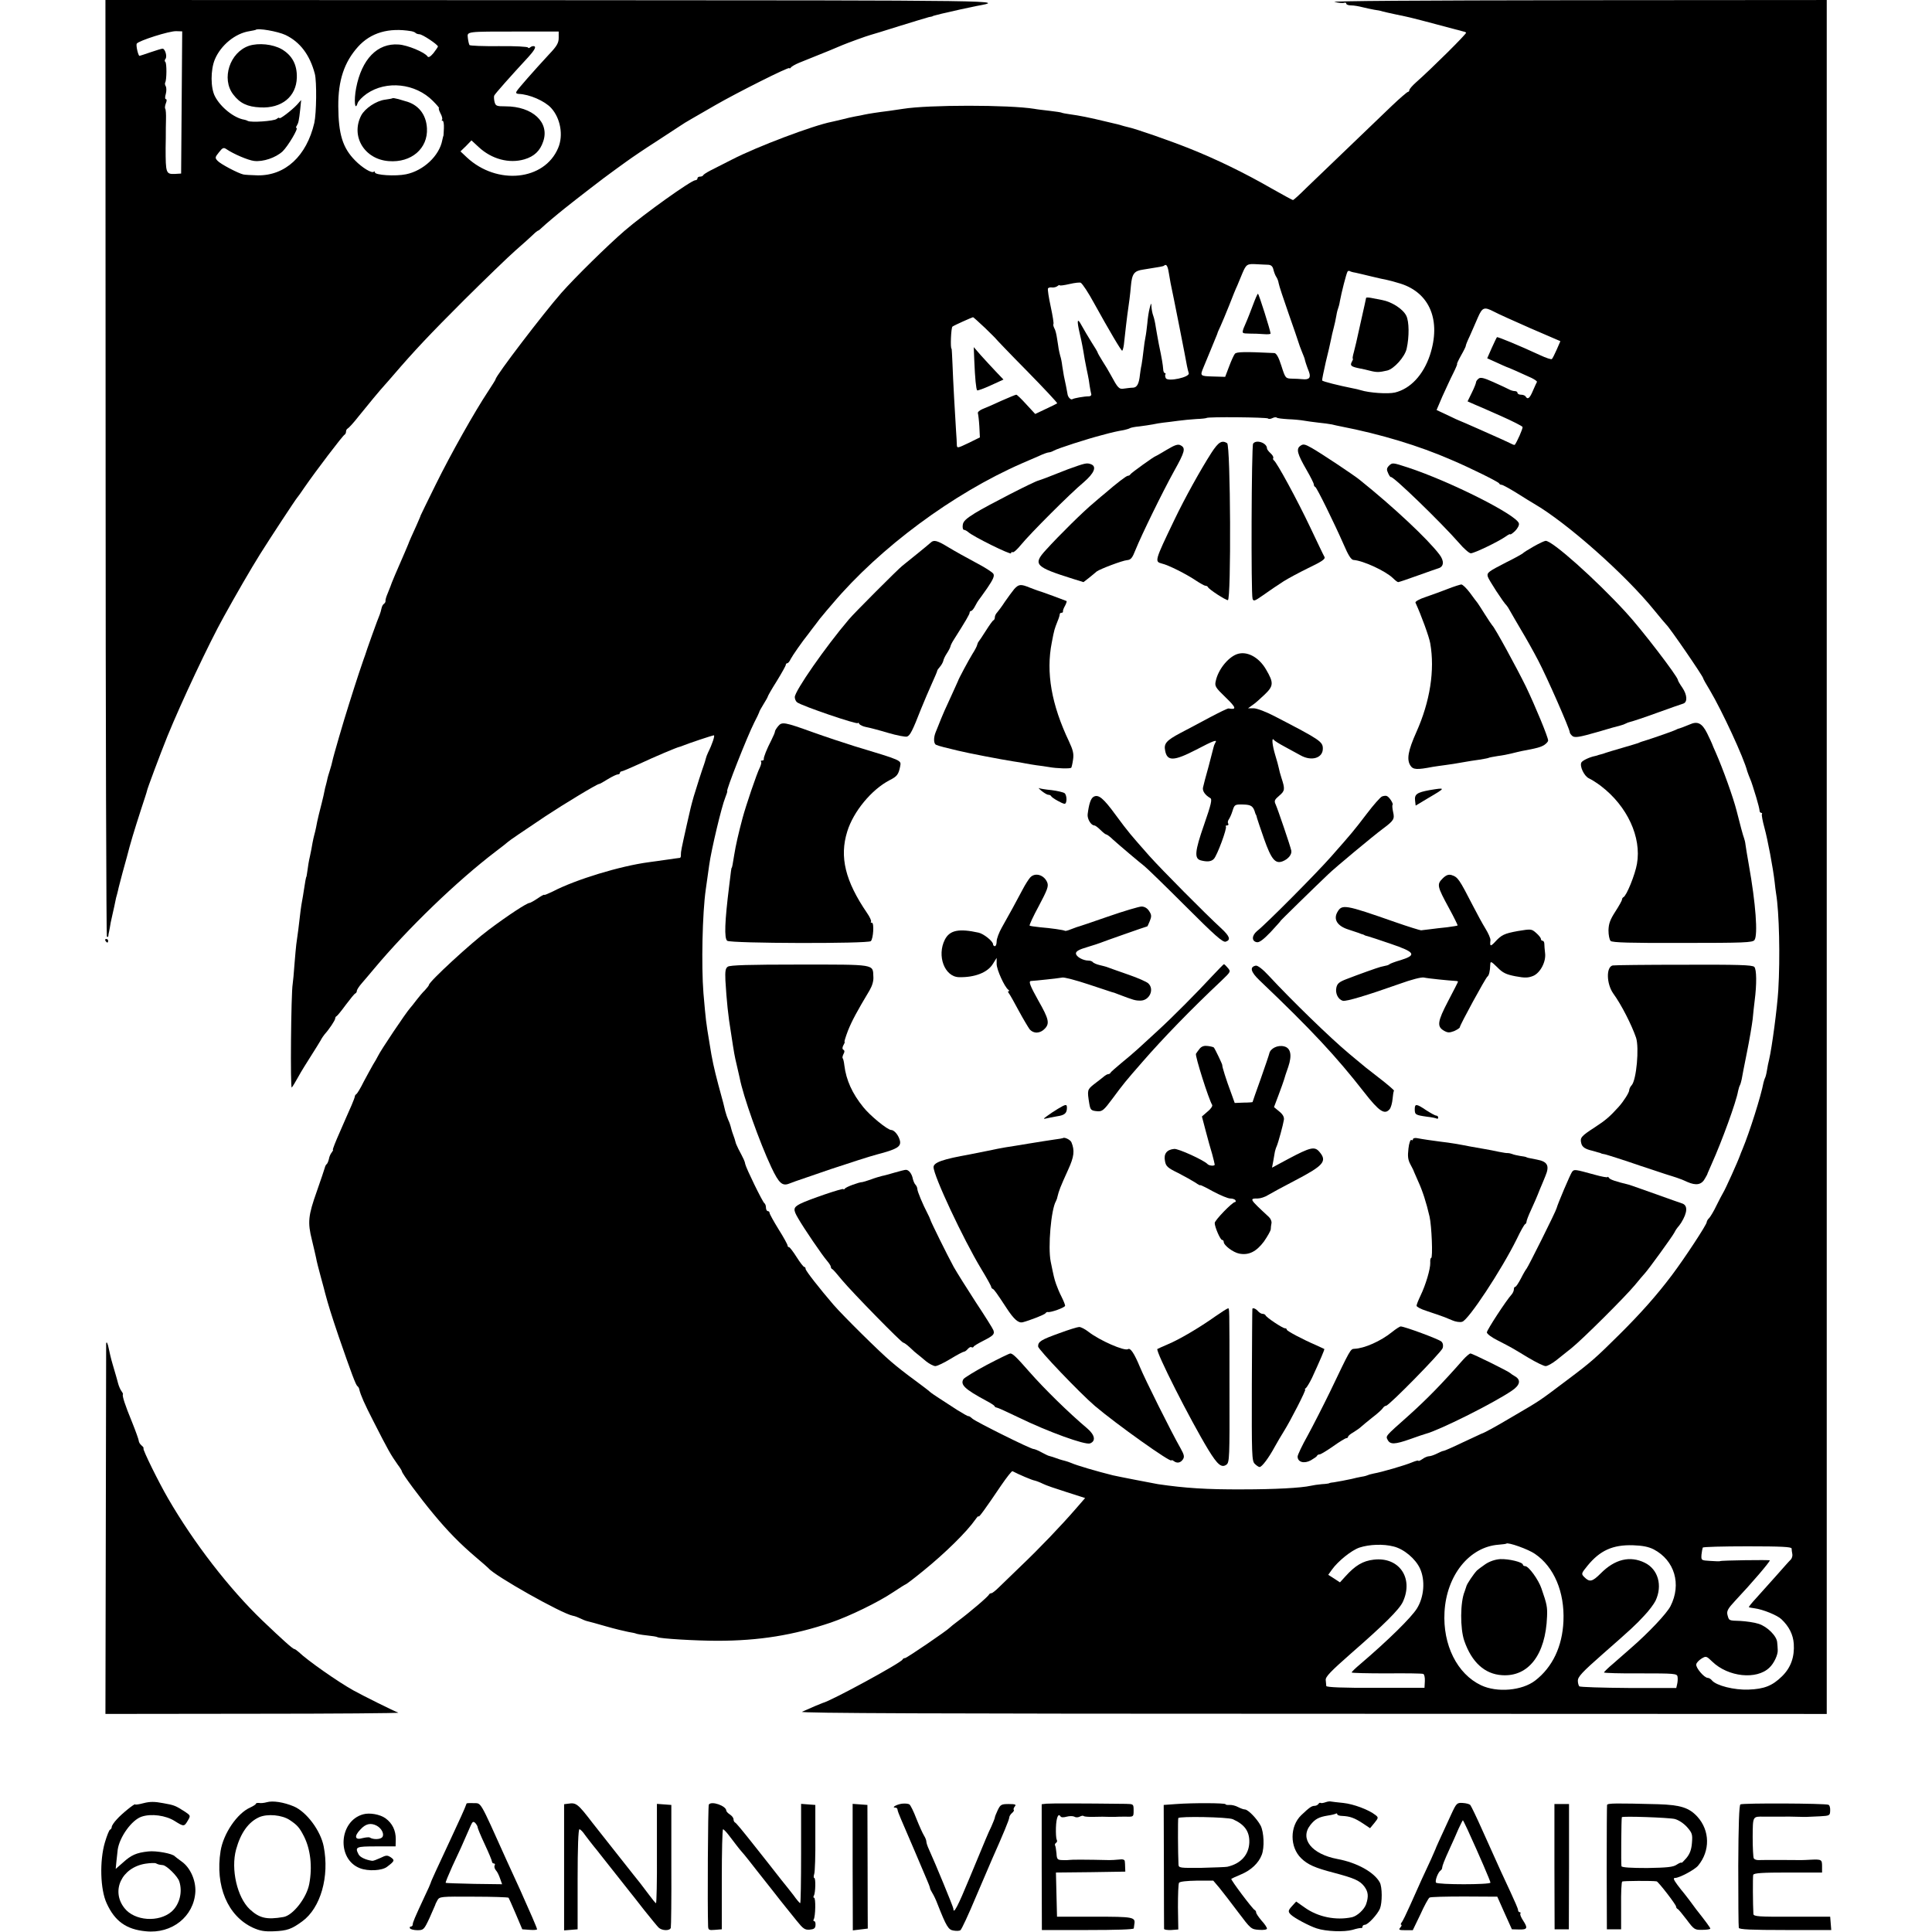 <?xml version="1.0" standalone="no"?>
<!DOCTYPE svg PUBLIC "-//W3C//DTD SVG 20010904//EN"
 "http://www.w3.org/TR/2001/REC-SVG-20010904/DTD/svg10.dtd">
<svg version="1.0" xmlns="http://www.w3.org/2000/svg"
 width="1072pt" height="1072pt" viewBox="0 0 1072 1072"
 preserveAspectRatio="xMidYMid meet">
<g transform="translate(0,1072) scale(0.1,-0.1)"
fill="#000000" stroke="none">
<path d="M586 8125 c0 -1427 4 -2598 7 -2602 4 -3 7 -2 8 3 0 5 2 16 4 24 2 8
6 31 9 50 4 19 9 42 11 50 2 8 6 26 9 40 3 14 7 35 10 48 4 12 8 31 11 42 2
12 14 55 25 98 12 42 23 82 24 87 19 75 39 141 79 265 17 52 32 97 32 100 1
11 73 203 114 305 78 191 231 516 311 660 66 120 154 272 203 350 55 88 199
307 207 315 3 3 21 28 39 55 62 90 214 290 223 293 4 2 8 10 8 17 0 7 4 15 9
17 5 2 33 32 61 68 48 60 121 148 145 174 6 6 27 31 49 56 116 135 201 225
391 415 116 115 244 239 285 275 41 36 85 75 98 88 12 12 25 22 27 22 3 0 13
8 23 18 20 19 83 72 127 107 61 49 232 181 256 197 13 10 51 37 84 61 33 24
107 74 165 111 58 38 116 76 130 85 14 10 45 29 70 43 25 14 83 48 130 75 118
68 410 215 410 205 0 -4 4 -2 8 3 4 6 25 18 47 27 140 56 223 90 240 98 26 11
135 51 155 56 8 2 80 24 159 49 80 25 154 47 165 50 12 2 21 4 21 5 0 1 7 3
15 5 8 2 24 6 35 9 50 12 163 37 190 42 172 32 205 32 -2340 33 l-2490 1 1
-2595z m998 2401 c81 -39 135 -110 163 -216 11 -44 9 -218 -3 -272 -43 -184
-161 -293 -314 -291 -36 1 -72 3 -80 5 -30 7 -127 58 -143 76 -15 16 -14 20 8
47 20 26 26 28 42 17 38 -26 119 -61 153 -65 50 -6 120 18 158 53 30 29 90
130 77 130 -4 0 -3 6 2 13 9 15 12 27 19 92 l5 50 -23 -26 c-29 -31 -98 -84
-98 -74 0 4 -7 2 -15 -5 -15 -12 -142 -21 -160 -11 -5 3 -14 6 -20 7 -56 9
-131 69 -162 129 -25 47 -25 147 -1 205 33 79 113 145 192 157 17 3 32 6 34 7
11 12 123 -8 166 -28z m698 21 c10 -2 21 -6 24 -10 4 -4 14 -7 21 -7 17 0 103
-58 103 -68 -1 -4 -12 -20 -25 -37 -17 -20 -28 -26 -33 -18 -15 23 -111 63
-160 66 -118 9 -205 -81 -236 -242 -13 -68 -7 -131 8 -84 4 13 27 36 51 53
109 75 270 58 367 -40 22 -22 37 -40 34 -40 -4 0 0 -13 8 -29 9 -16 12 -31 9
-35 -4 -3 -2 -6 3 -6 5 0 8 -19 7 -42 -1 -24 -2 -43 -3 -43 -1 0 -3 -10 -6
-23 -16 -86 -104 -169 -201 -189 -58 -12 -173 -5 -173 11 0 5 -3 7 -6 3 -11
-10 -64 22 -104 63 -69 70 -92 146 -93 300 -1 144 33 245 109 330 71 79 171
108 296 87z m-1274 -396 l-3 -394 -33 -2 c-51 -2 -53 2 -53 145 1 36 1 73 1
83 0 9 0 42 1 72 1 31 -1 58 -4 61 -3 4 -2 17 3 30 6 14 6 24 0 24 -5 0 -5 12
0 29 4 15 4 34 0 42 -5 7 -6 17 -3 22 8 14 9 108 0 114 -4 2 -4 10 1 16 11 13
-2 57 -16 57 -5 0 -35 -9 -67 -20 -32 -11 -59 -20 -61 -20 -7 0 -21 59 -15 68
10 16 182 71 219 69 l33 -1 -3 -395z m2092 359 c0 -28 -10 -46 -53 -91 -87
-94 -172 -191 -180 -205 -6 -10 -2 -14 10 -15 61 -2 145 -39 181 -78 52 -57
69 -152 39 -222 -76 -182 -340 -208 -507 -52 l-35 33 31 30 30 31 40 -37 c72
-67 169 -93 254 -68 54 16 87 47 104 99 37 106 -59 195 -209 195 -50 0 -55 2
-61 25 -3 13 -4 28 -2 34 3 9 91 108 190 215 30 33 42 53 35 58 -6 4 -17 2
-24 -4 -7 -6 -13 -6 -13 -2 0 5 -72 9 -160 8 -88 -1 -162 2 -165 6 -3 5 -7 22
-9 39 -4 37 -14 36 281 36 l223 0 0 -35z"/>
<path d="M1382 10466 c-107 -36 -155 -183 -88 -270 37 -49 79 -69 151 -72 118
-6 199 60 202 165 2 72 -26 124 -84 158 -49 28 -128 36 -181 19z"/>
<path d="M2178 10175 c-2 -2 -20 -5 -41 -8 -49 -6 -112 -48 -133 -88 -59 -115
18 -243 153 -253 125 -10 218 70 212 182 -4 78 -49 133 -121 151 -4 1 -21 6
-37 11 -16 4 -31 7 -33 5z"/>
<path d="M7405 10709 c21 -5 45 -7 52 -5 7 3 13 1 13 -4 0 -6 12 -10 28 -10
15 0 43 -5 62 -10 20 -5 49 -11 65 -14 17 -2 37 -6 45 -9 8 -2 40 -10 70 -16
86 -18 87 -18 230 -56 74 -20 140 -37 147 -39 7 -1 15 -4 18 -7 5 -5 -195
-203 -278 -276 -20 -18 -37 -37 -37 -43 0 -5 -4 -10 -8 -10 -4 0 -45 -35 -89
-77 -214 -205 -411 -394 -474 -455 -38 -38 -71 -68 -75 -68 -3 0 -56 29 -118
64 -149 86 -306 162 -451 220 -112 45 -307 113 -348 121 -10 2 -27 7 -37 10
-10 3 -28 8 -39 10 -12 3 -29 7 -38 9 -99 24 -155 35 -207 42 -22 3 -43 7 -46
9 -3 2 -33 6 -65 10 -33 4 -71 8 -85 11 -141 23 -589 23 -730 0 -14 -2 -47 -7
-75 -11 -72 -9 -115 -16 -139 -21 -11 -3 -34 -7 -51 -10 -16 -3 -48 -10 -70
-16 -22 -5 -49 -12 -60 -14 -103 -20 -416 -138 -555 -210 -47 -24 -101 -51
-120 -61 -19 -10 -36 -21 -38 -25 -2 -5 -10 -8 -18 -8 -8 0 -14 -4 -14 -10 0
-5 -5 -10 -12 -10 -22 0 -283 -186 -392 -280 -94 -81 -275 -259 -351 -345
-101 -115 -365 -461 -365 -479 0 -3 -19 -33 -42 -68 -73 -110 -207 -347 -291
-518 -45 -91 -82 -167 -83 -170 0 -3 -11 -27 -23 -55 -23 -50 -43 -95 -46
-105 -1 -3 -10 -23 -19 -45 -38 -86 -78 -180 -80 -190 -2 -5 -9 -23 -16 -40
-7 -16 -12 -34 -11 -39 1 -5 -3 -12 -8 -16 -6 -3 -12 -15 -14 -25 -2 -11 -7
-27 -10 -35 -9 -19 -78 -212 -81 -225 -2 -5 -6 -17 -9 -25 -6 -16 -38 -111
-80 -245 -31 -97 -88 -293 -93 -319 -2 -10 -8 -33 -14 -51 -6 -18 -13 -42 -15
-54 -3 -11 -7 -31 -11 -43 -3 -13 -7 -32 -9 -43 -6 -25 -11 -47 -26 -105 -6
-25 -13 -56 -15 -70 -3 -14 -7 -33 -10 -42 -3 -10 -7 -30 -10 -45 -2 -16 -9
-48 -14 -73 -6 -25 -12 -61 -14 -80 -3 -19 -5 -35 -6 -35 -2 0 -8 -34 -14 -75
-3 -19 -7 -46 -10 -60 -5 -26 -10 -63 -21 -160 -4 -30 -9 -66 -11 -80 -2 -14
-6 -63 -10 -110 -3 -47 -8 -96 -10 -110 -9 -48 -14 -584 -5 -574 5 5 21 32 36
59 15 28 47 79 70 115 23 36 47 75 54 87 6 12 17 28 23 35 23 25 58 77 58 87
0 5 3 11 8 13 4 2 27 30 51 63 25 33 48 62 53 63 4 2 8 8 8 14 0 6 12 25 28
43 15 17 45 53 67 79 189 226 460 487 675 651 36 27 67 52 70 55 6 6 75 53
205 140 106 70 288 180 299 180 4 0 25 12 49 27 23 14 48 26 54 26 7 0 13 4
13 9 0 4 4 8 9 8 5 0 51 20 102 43 81 38 204 90 219 93 3 0 12 4 20 7 26 11
163 57 171 57 7 0 -9 -49 -32 -95 -6 -12 -11 -27 -13 -35 -2 -8 -6 -22 -9 -30
-11 -30 -45 -136 -58 -180 -17 -61 -15 -54 -38 -155 -31 -139 -33 -149 -33
-167 1 -10 -2 -18 -6 -18 -4 0 -36 -5 -72 -10 -36 -5 -81 -11 -100 -14 -159
-21 -405 -96 -532 -162 -27 -13 -48 -22 -48 -19 0 3 -17 -6 -37 -20 -21 -14
-41 -25 -45 -25 -14 0 -117 -67 -225 -148 -97 -72 -333 -289 -333 -307 0 -3
-10 -16 -22 -29 -13 -12 -34 -38 -48 -56 -14 -18 -29 -38 -35 -44 -24 -27
-165 -237 -178 -266 -4 -8 -16 -30 -27 -47 -10 -18 -34 -61 -52 -95 -17 -35
-36 -66 -41 -69 -5 -3 -8 -9 -8 -12 0 -4 -8 -26 -18 -49 -11 -24 -39 -89 -64
-146 -25 -56 -43 -102 -40 -102 3 0 0 -6 -6 -14 -7 -8 -14 -24 -16 -37 -3 -12
-8 -25 -12 -28 -5 -3 -9 -13 -11 -21 -2 -8 -22 -67 -44 -130 -48 -135 -52
-172 -27 -271 10 -41 20 -85 23 -99 2 -14 14 -61 26 -105 12 -44 23 -84 24
-90 17 -64 35 -122 75 -240 72 -208 95 -269 104 -276 5 -3 10 -12 11 -20 7
-29 28 -78 78 -175 83 -163 95 -184 135 -241 13 -17 23 -34 23 -37 0 -11 103
-150 174 -235 82 -99 147 -165 236 -241 36 -30 67 -58 70 -61 33 -42 406 -252
468 -264 12 -2 30 -9 42 -15 12 -6 29 -13 38 -15 9 -2 57 -15 105 -29 48 -14
104 -27 124 -31 19 -3 38 -7 42 -9 3 -2 30 -7 59 -10 29 -3 56 -7 60 -10 13
-8 213 -20 332 -20 232 0 423 31 630 101 103 35 263 113 345 168 37 25 70 45
72 45 2 0 46 33 96 74 121 98 242 217 290 286 9 13 17 21 17 16 0 -9 38 43
125 172 31 45 59 81 63 79 34 -18 109 -50 123 -52 9 -2 30 -10 46 -18 15 -8
74 -28 131 -46 l103 -33 -53 -61 c-78 -90 -201 -219 -303 -316 -49 -47 -104
-101 -122 -118 -18 -18 -37 -33 -42 -33 -5 0 -11 -3 -13 -7 -5 -12 -106 -98
-173 -148 -22 -16 -42 -33 -45 -36 -13 -15 -239 -169 -248 -169 -6 0 -12 -3
-14 -8 -7 -18 -397 -230 -443 -241 -9 -3 -50 -20 -115 -49 -18 -8 731 -11
2831 -11 l2855 -1 0 4755 0 4755 -1385 -1 c-875 -1 -1371 -4 -1346 -10z m-368
-1458 c16 -1 25 -9 29 -28 4 -16 11 -33 16 -40 5 -7 11 -22 13 -35 2 -13 27
-88 55 -168 28 -80 53 -152 55 -160 2 -8 11 -32 19 -52 9 -21 16 -40 16 -43 1
-6 9 -33 23 -68 12 -33 1 -45 -36 -41 -12 1 -38 3 -58 3 -36 1 -37 2 -59 71
-15 48 -28 70 -39 71 -165 8 -210 7 -219 -4 -6 -7 -20 -38 -32 -70 l-22 -58
-68 2 c-71 2 -72 3 -53 49 18 44 60 144 68 165 5 11 9 22 10 25 0 3 8 21 17
40 9 19 30 71 48 115 17 44 37 94 45 110 7 17 20 48 29 70 21 49 26 52 79 49
23 -1 52 -3 64 -3z m-552 -43 c4 -24 9 -50 10 -58 11 -49 88 -439 91 -460 3
-14 7 -32 10 -41 6 -22 -114 -48 -127 -28 -4 7 -5 17 -3 21 3 4 2 8 -3 8 -4 0
-9 10 -9 23 -2 25 -7 57 -24 137 -6 30 -13 73 -17 95 -3 22 -9 50 -14 63 -5
13 -9 35 -10 50 -1 24 -2 23 -10 -8 -5 -19 -11 -57 -13 -85 -3 -27 -7 -61 -10
-74 -3 -14 -8 -47 -11 -75 -3 -28 -8 -64 -11 -81 -4 -16 -7 -41 -9 -55 -5 -49
-16 -70 -38 -71 -12 0 -34 -3 -49 -5 -29 -5 -35 2 -75 76 -10 19 -31 54 -46
77 -15 24 -27 45 -27 48 0 2 -15 28 -34 57 -18 29 -43 71 -55 93 -24 45 -27
29 -10 -45 6 -25 12 -54 14 -65 2 -11 9 -47 14 -80 6 -33 14 -71 17 -85 3 -14
8 -41 10 -60 3 -19 7 -40 9 -47 2 -6 -4 -12 -13 -12 -26 0 -83 -10 -92 -16 -8
-5 -23 10 -26 25 -1 9 -16 84 -21 105 -2 11 -6 36 -9 55 -2 19 -7 44 -11 55
-3 11 -7 29 -9 40 -2 11 -5 37 -9 58 -3 21 -9 47 -15 56 -5 10 -7 20 -5 23 3
2 -4 46 -15 97 -11 51 -18 96 -15 101 3 4 13 7 23 5 9 -1 23 2 30 8 6 5 12 7
12 4 0 -3 24 0 54 7 30 7 58 10 63 7 11 -8 42 -55 73 -112 84 -152 153 -269
157 -265 3 3 7 18 9 33 11 101 15 132 19 164 10 69 16 114 20 162 6 68 18 84
67 91 95 15 113 18 117 22 12 11 20 0 26 -38z m1036 -1 c13 -3 53 -12 89 -21
36 -9 74 -17 85 -19 11 -2 45 -11 77 -21 162 -52 225 -205 162 -397 -37 -110
-108 -186 -194 -207 -40 -9 -142 -2 -190 13 -10 3 -29 8 -42 10 -80 16 -169
38 -172 44 -1 3 8 49 20 101 13 52 26 109 29 125 3 17 10 46 15 65 5 19 12 50
15 69 3 19 8 37 10 41 2 4 7 22 10 41 8 44 35 151 42 162 2 4 8 5 12 3 4 -3
18 -7 32 -9z m768 -216 c20 -11 111 -52 202 -92 l167 -72 -20 -46 c-11 -25
-23 -49 -27 -53 -3 -4 -33 6 -67 22 -110 51 -235 103 -238 99 -2 -2 -15 -29
-29 -60 l-25 -57 51 -23 c28 -13 53 -24 56 -25 6 -1 83 -35 139 -61 18 -9 31
-18 30 -22 -2 -3 -12 -25 -22 -48 -18 -43 -29 -52 -41 -33 -3 6 -15 10 -26 10
-10 0 -19 5 -19 10 0 6 -7 10 -15 10 -8 0 -23 4 -33 10 -9 5 -48 23 -86 40
-53 24 -72 28 -82 19 -8 -6 -14 -15 -14 -20 0 -5 -10 -31 -23 -57 l-24 -49 36
-16 c20 -8 88 -38 151 -66 63 -28 116 -55 118 -60 3 -8 -32 -86 -43 -99 -2 -2
-11 1 -22 7 -18 9 -46 22 -168 76 -77 34 -109 48 -115 50 -3 1 -33 14 -67 31
l-62 29 32 75 c19 41 45 99 60 128 14 28 24 52 22 52 -3 0 7 21 22 48 15 26
26 49 26 52 -1 3 9 28 22 55 12 28 33 74 45 103 25 57 35 61 89 33z m-2823
-91 c34 -33 61 -60 60 -60 -1 0 75 -80 171 -177 95 -97 171 -178 169 -181 -2
-2 -31 -16 -63 -31 l-59 -28 -49 53 c-27 30 -52 54 -56 54 -4 0 -40 -15 -81
-33 -40 -19 -87 -39 -105 -46 -17 -7 -30 -18 -27 -24 2 -7 6 -39 8 -73 l3 -61
-63 -31 c-63 -30 -64 -30 -65 -9 0 12 -2 45 -4 72 -6 92 -17 289 -20 375 -2
47 -4 85 -5 85 -8 0 -3 118 5 123 11 8 108 51 114 52 2 0 32 -27 67 -60z
m1570 -502 c3 -4 14 -3 24 2 10 5 20 6 24 3 3 -4 32 -7 64 -9 31 -1 71 -5 87
-8 17 -3 53 -8 80 -11 28 -3 61 -7 75 -10 14 -4 36 -8 50 -11 221 -43 433
-107 614 -186 106 -45 261 -122 264 -130 2 -5 8 -8 14 -8 6 0 44 -21 86 -47
42 -27 84 -52 94 -58 184 -107 507 -394 666 -590 31 -38 61 -74 67 -80 20 -18
205 -288 205 -298 0 -3 17 -34 38 -68 67 -113 189 -376 207 -449 1 -3 5 -13 8
-22 4 -10 10 -26 14 -35 7 -21 5 -13 28 -88 10 -33 18 -66 18 -72 0 -7 4 -13
9 -13 5 0 7 -4 4 -8 -2 -4 4 -38 14 -74 18 -65 48 -224 57 -303 2 -22 6 -51 8
-64 17 -101 23 -353 12 -536 -6 -98 -35 -317 -51 -385 -4 -14 -9 -41 -12 -60
-3 -19 -8 -38 -11 -42 -2 -5 -6 -16 -8 -25 -14 -75 -77 -274 -116 -368 -7 -16
-13 -32 -14 -35 -11 -32 -82 -190 -95 -210 -5 -8 -21 -39 -36 -69 -14 -30 -33
-61 -40 -69 -8 -7 -14 -18 -14 -23 0 -14 -123 -201 -193 -294 -85 -113 -175
-214 -292 -330 -131 -130 -157 -153 -285 -249 -171 -129 -147 -112 -317 -212
-84 -50 -152 -87 -163 -89 -3 -1 -49 -23 -103 -48 -54 -26 -102 -47 -106 -47
-5 0 -22 -7 -37 -15 -16 -8 -36 -15 -44 -15 -9 0 -26 -7 -38 -16 -12 -8 -22
-13 -22 -9 0 3 -16 -1 -35 -9 -37 -16 -171 -55 -213 -62 -14 -3 -29 -7 -32 -9
-4 -2 -20 -7 -36 -9 -16 -3 -40 -8 -54 -12 -33 -7 -69 -14 -100 -19 -14 -1
-25 -4 -25 -5 0 -1 -18 -4 -40 -5 -22 -2 -50 -6 -62 -9 -53 -12 -201 -20 -378
-20 -200 -1 -320 7 -470 29 -34 6 -220 42 -250 49 -89 22 -204 56 -230 68 -12
5 -27 10 -35 12 -8 2 -23 6 -32 9 -24 9 -52 18 -58 19 -3 0 -21 9 -40 19 -19
11 -40 19 -45 19 -17 0 -318 150 -339 168 -10 9 -20 16 -22 14 -3 -1 -30 14
-62 34 -31 20 -75 49 -97 63 -22 14 -47 31 -55 38 -8 8 -47 37 -86 66 -40 29
-98 74 -130 102 -62 52 -268 256 -319 315 -79 92 -155 189 -155 199 0 6 -3 11
-7 11 -5 0 -24 25 -43 55 -19 30 -38 55 -42 55 -5 0 -8 4 -8 9 0 5 -22 46 -50
90 -27 44 -50 85 -50 91 0 5 -4 10 -10 10 -5 0 -10 9 -10 19 0 11 -4 22 -9 25
-10 7 -101 193 -106 217 -3 17 -7 25 -38 84 -8 17 -15 32 -15 35 -1 6 -9 32
-19 58 -3 9 -7 24 -9 32 -2 8 -7 23 -13 35 -5 11 -13 34 -17 50 -9 39 -8 35
-38 145 -25 95 -35 140 -49 230 -21 127 -20 122 -34 280 -12 153 -6 444 13
575 6 44 15 106 19 135 11 82 69 326 89 374 8 20 13 36 11 36 -9 0 111 304
150 381 14 27 26 52 27 56 0 5 12 25 24 45 13 21 24 40 24 43 0 3 22 42 50 86
27 44 50 85 50 90 0 5 4 9 8 9 5 0 13 10 19 23 9 18 63 96 100 142 4 6 21 28
38 50 16 22 34 45 40 51 5 7 30 36 55 65 262 310 668 611 1050 778 30 13 74
32 97 42 23 11 47 19 53 19 5 0 18 4 28 10 21 12 185 65 267 86 59 16 77 20
122 28 13 3 27 7 32 10 4 3 28 8 52 10 24 3 58 8 74 11 17 4 44 8 60 10 17 2
53 6 80 10 28 4 74 8 103 10 29 1 55 4 57 6 7 7 333 4 341 -3z m1481 -6300
c106 -72 165 -212 158 -373 -6 -141 -61 -256 -157 -330 -73 -56 -211 -68 -300
-26 -133 63 -213 224 -203 406 11 204 138 362 300 374 22 2 41 4 43 6 9 9 122
-31 159 -57z m-784 41 c57 -14 121 -68 146 -122 30 -65 23 -158 -17 -222 -31
-50 -160 -177 -316 -310 -25 -21 -46 -41 -46 -45 0 -3 87 -5 193 -5 105 1 197
0 204 -3 6 -2 10 -19 9 -40 l-2 -37 -272 0 c-181 -1 -272 3 -273 10 0 5 -2 20
-3 33 -2 18 27 48 143 150 180 157 265 241 285 284 61 132 -21 251 -162 234
-60 -7 -102 -32 -157 -93 l-30 -33 -32 21 -33 21 20 28 c34 48 109 108 153
123 55 18 133 21 190 6z m1443 -16 c116 -61 155 -193 93 -315 -21 -41 -121
-147 -220 -233 -25 -22 -69 -60 -97 -85 -29 -24 -52 -47 -52 -50 0 -3 91 -6
202 -5 189 0 203 -1 206 -18 2 -10 1 -29 -2 -41 l-5 -22 -265 0 c-145 1 -268
5 -273 9 -4 5 -8 18 -8 30 -1 23 24 49 141 152 154 135 181 160 226 209 27 28
55 66 64 84 40 85 14 175 -60 211 -82 40 -166 20 -245 -60 -46 -46 -61 -49
-90 -20 -18 18 -18 20 18 64 69 84 139 116 251 113 54 -2 86 -8 116 -23z m765
5 c0 -7 2 -21 4 -31 2 -9 -2 -23 -8 -30 -7 -6 -44 -48 -82 -91 -39 -43 -89
-100 -112 -125 -23 -25 -41 -47 -39 -49 2 -1 16 -4 32 -6 46 -6 127 -39 149
-61 42 -40 64 -84 68 -135 5 -73 -16 -133 -65 -181 -54 -53 -99 -71 -187 -74
-78 -3 -178 22 -202 51 -6 8 -17 14 -23 14 -20 0 -68 57 -64 75 1 9 15 23 29
32 25 15 27 15 60 -17 88 -85 246 -102 317 -33 25 23 48 72 46 98 0 11 -2 30
-3 42 -2 35 -55 88 -103 103 -24 8 -69 14 -101 16 -66 2 -63 1 -72 34 -5 21 3
35 42 77 95 101 193 216 193 225 0 4 -271 0 -275 -4 -2 -2 -26 -1 -55 1 -51 3
-51 3 -49 35 2 17 5 34 7 39 2 4 113 7 248 7 188 0 244 -3 245 -12z"/>
<path d="M6952 9027 c-13 -34 -27 -71 -32 -82 -5 -11 -14 -32 -20 -47 -9 -28
-9 -28 33 -29 23 0 59 -1 80 -3 20 -2 37 0 37 3 0 14 -65 221 -70 221 -3 0
-15 -28 -28 -63z"/>
<path d="M7580 9067 c0 -2 -12 -56 -26 -118 -14 -63 -27 -121 -29 -130 -2 -9
-8 -33 -13 -53 -6 -20 -8 -36 -6 -36 3 0 0 -9 -6 -19 -10 -20 -3 -26 48 -36
11 -2 35 -7 53 -12 39 -10 52 -9 96 1 38 9 98 76 108 121 15 67 14 151 -2 183
-18 37 -80 77 -133 87 -19 4 -47 9 -62 12 -16 3 -28 3 -28 0z"/>
<path d="M5406 8719 c4 -98 10 -159 16 -165 3 -2 37 10 76 28 l70 32 -43 45
c-24 25 -61 66 -83 90 l-39 45 3 -75z"/>
<path d="M6722 8208 c-61 -95 -148 -252 -206 -373 -110 -229 -110 -231 -69
-242 36 -8 137 -59 190 -95 23 -15 46 -28 51 -28 6 0 12 -3 14 -7 5 -13 98
-73 111 -73 19 0 15 859 -4 871 -29 18 -48 7 -87 -53z"/>
<path d="M6953 8258 c-9 -15 -12 -834 -3 -860 5 -16 12 -13 55 17 28 19 57 40
65 45 8 5 32 21 53 35 22 14 83 47 136 73 77 37 96 50 90 62 -5 8 -40 82 -79
164 -71 150 -186 362 -202 372 -4 3 -6 9 -3 13 2 5 -4 16 -15 26 -11 10 -20
22 -20 27 0 31 -61 51 -77 26z"/>
<path d="M6475 8225 c-32 -19 -59 -35 -61 -35 -7 0 -139 -95 -142 -102 -2 -4
-8 -8 -14 -8 -8 0 -62 -41 -124 -95 -7 -5 -36 -30 -65 -55 -56 -46 -191 -179
-267 -263 -72 -79 -58 -93 152 -159 l58 -18 32 25 c17 14 36 29 41 34 19 14
143 61 169 63 21 2 29 12 47 58 33 82 150 321 213 435 61 109 66 129 37 144
-14 8 -31 3 -76 -24z"/>
<path d="M7215 8246 c-24 -17 -17 -44 35 -134 22 -38 40 -74 40 -80 0 -6 3
-12 8 -14 9 -4 105 -200 157 -318 26 -61 42 -86 55 -87 55 -4 177 -61 218
-100 13 -13 26 -23 30 -23 4 0 52 16 107 36 55 20 108 38 117 41 30 9 32 41 5
76 -64 85 -256 265 -442 414 -30 25 -215 148 -266 177 -39 22 -48 24 -64 12z"/>
<path d="M5925 8116 c-49 -19 -103 -40 -120 -47 -16 -6 -35 -13 -42 -15 -22
-4 -287 -140 -353 -181 -50 -31 -66 -46 -68 -66 -2 -15 1 -27 7 -27 5 0 16 -6
23 -12 25 -24 238 -129 238 -118 0 6 4 9 9 6 5 -3 26 16 47 42 49 60 271 283
347 346 58 50 74 87 41 100 -24 9 -32 7 -129 -28z"/>
<path d="M7706 8135 c-12 -13 -13 -21 -4 -40 6 -14 13 -23 15 -22 9 10 281
-254 378 -365 27 -32 57 -58 66 -58 19 0 150 63 192 92 15 11 27 17 27 13 0
-3 12 5 26 18 14 14 24 32 22 42 -8 46 -382 234 -616 311 -86 28 -86 28 -106
9z"/>
<path d="M5165 7710 c-10 -10 -124 -102 -159 -130 -21 -16 -270 -265 -296
-297 -130 -153 -300 -397 -300 -431 0 -11 6 -24 13 -29 26 -20 337 -126 337
-115 0 4 4 2 8 -5 4 -6 21 -14 37 -17 17 -3 71 -17 121 -32 51 -15 99 -24 107
-21 17 6 31 34 77 152 18 44 45 108 61 143 16 35 29 66 29 69 0 4 7 14 16 24
8 9 16 24 18 32 1 8 10 27 20 42 10 15 19 33 20 39 1 6 9 22 18 36 66 104 88
142 88 150 0 6 4 10 8 10 5 0 15 12 23 28 8 15 16 29 19 32 3 3 24 33 48 67
32 47 41 67 34 79 -5 9 -49 37 -99 63 -49 26 -117 64 -150 84 -62 38 -81 43
-98 27z"/>
<path d="M8510 7688 c-30 -17 -57 -34 -60 -38 -3 -3 -43 -26 -90 -49 -103 -53
-110 -58 -105 -80 3 -15 88 -146 105 -161 3 -3 12 -17 20 -32 8 -15 36 -62 61
-105 26 -43 68 -118 94 -168 48 -91 175 -380 175 -398 0 -5 7 -15 16 -22 14
-9 39 -5 133 22 64 19 124 36 134 38 9 2 22 7 27 10 5 3 18 8 27 10 10 2 77
24 148 50 72 26 137 49 145 51 24 8 22 48 -5 88 -14 20 -25 39 -25 43 0 18
-205 286 -290 377 -166 181 -409 398 -444 395 -6 0 -36 -14 -66 -31z"/>
<path d="M5628 7452 c-12 -15 -36 -47 -53 -72 -16 -25 -36 -51 -42 -58 -7 -7
-13 -19 -13 -27 0 -7 -3 -15 -8 -17 -4 -1 -23 -28 -42 -58 -19 -30 -37 -57
-40 -60 -3 -3 -6 -11 -8 -18 -1 -7 -13 -30 -26 -50 -21 -34 -78 -140 -81 -152
-2 -4 -47 -105 -75 -165 -8 -18 -30 -71 -35 -85 -1 -3 -7 -17 -13 -32 -13 -31
-12 -66 3 -71 16 -7 53 -16 120 -32 57 -14 239 -49 310 -60 22 -3 51 -8 65
-11 14 -3 41 -7 60 -10 19 -2 51 -7 70 -10 43 -8 117 -10 124 -4 2 3 7 23 10
45 5 32 0 53 -22 100 -98 206 -129 383 -96 550 14 74 15 74 32 118 7 16 12 33
12 38 0 5 4 9 10 9 6 0 9 3 8 8 -1 4 4 18 11 30 7 13 11 25 9 27 -3 2 -146 55
-163 59 -5 2 -23 9 -40 15 -51 21 -62 20 -87 -7z"/>
<path d="M8035 7453 c-33 -13 -88 -33 -123 -45 -37 -12 -61 -26 -58 -32 33
-72 76 -190 82 -226 26 -149 -1 -322 -77 -492 -46 -103 -55 -152 -33 -186 15
-23 36 -24 124 -7 14 2 45 7 70 10 25 3 68 10 95 15 28 5 70 12 95 15 24 4 47
8 50 10 3 2 26 6 50 10 25 3 61 10 80 15 19 5 44 11 55 13 82 15 103 21 123
33 12 8 22 19 22 25 0 19 -70 188 -123 299 -50 102 -174 330 -187 340 -3 3
-21 30 -40 60 -19 30 -38 60 -42 65 -5 6 -24 31 -42 56 -19 25 -40 46 -48 46
-7 -1 -40 -11 -73 -24z"/>
<path d="M6860 7089 c-49 -20 -101 -86 -114 -147 -7 -29 -3 -36 55 -92 59 -57
62 -69 16 -61 -5 1 -52 -22 -105 -50 -53 -29 -126 -67 -162 -86 -79 -42 -93
-59 -85 -98 11 -60 48 -59 172 5 99 52 120 59 106 38 -4 -7 -8 -17 -9 -23 -1
-5 -14 -54 -28 -108 -15 -53 -29 -106 -31 -117 -4 -19 12 -42 40 -58 12 -6 6
-33 -34 -148 -52 -149 -55 -188 -18 -198 35 -9 58 -7 72 8 18 17 75 172 67
180 -3 3 0 6 7 6 7 0 9 5 6 10 -4 6 -2 16 3 23 5 7 15 28 21 48 11 35 13 36
59 35 45 -1 56 -9 67 -48 2 -5 3 -9 5 -10 1 -2 3 -10 5 -18 2 -8 20 -60 39
-115 40 -113 62 -140 103 -124 31 12 52 38 48 59 -5 25 -76 233 -87 257 -9 19
-6 26 20 48 32 27 33 36 12 100 -6 18 -12 41 -14 52 -2 11 -11 44 -20 73 -17
56 -21 102 -8 85 4 -6 32 -23 62 -39 30 -16 70 -38 88 -48 60 -33 122 -14 122
38 0 39 -15 49 -264 178 -49 26 -102 46 -120 46 l-31 0 25 18 c14 9 44 36 68
59 49 47 50 65 7 138 -41 71 -110 106 -165 84z"/>
<path d="M4318 6691 c-10 -12 -18 -25 -18 -30 0 -5 -9 -26 -20 -48 -25 -48
-44 -96 -42 -105 1 -5 -3 -8 -10 -8 -6 0 -9 -3 -5 -6 3 -4 0 -18 -7 -33 -16
-30 -78 -213 -96 -281 -22 -82 -38 -152 -46 -203 -8 -51 -12 -72 -14 -72 -2 0
-4 -17 -14 -100 -25 -201 -28 -291 -11 -305 18 -15 782 -17 797 -2 14 14 19
102 6 102 -6 0 -9 3 -5 6 3 4 -6 25 -22 48 -121 177 -154 311 -110 452 34 111
135 233 235 285 42 21 50 32 59 78 6 33 10 31 -255 111 -58 18 -160 52 -227
76 -161 58 -174 60 -195 35z"/>
<path d="M9375 6700 c-23 -10 -58 -23 -65 -24 -3 -1 -9 -4 -15 -7 -8 -5 -164
-59 -185 -64 -3 -1 -12 -4 -20 -8 -8 -3 -49 -15 -90 -27 -41 -12 -82 -24 -90
-27 -8 -3 -19 -7 -25 -8 -5 -1 -12 -3 -15 -4 -3 -2 -12 -4 -20 -6 -30 -6 -68
-24 -75 -35 -12 -20 15 -77 42 -89 15 -7 45 -26 67 -43 145 -111 225 -283 199
-431 -10 -59 -58 -178 -75 -185 -4 -2 -8 -8 -8 -13 0 -6 -17 -36 -37 -67 -29
-45 -37 -67 -38 -104 0 -26 5 -52 12 -59 9 -9 111 -12 399 -11 341 0 389 2
399 16 20 27 7 204 -31 416 -9 52 -18 104 -19 115 -1 11 -5 27 -8 35 -5 12
-22 75 -41 151 -19 75 -76 233 -116 324 -10 22 -19 43 -20 47 -1 4 -14 31 -28
60 -28 56 -53 68 -97 48z"/>
<path d="M5780 6331 c14 -11 30 -21 37 -21 6 0 13 -3 15 -7 4 -10 63 -43 75
-43 14 0 14 47 0 59 -7 5 -40 13 -73 17 -32 3 -63 8 -69 11 -5 3 1 -5 15 -16z"/>
<path d="M7933 6336 c-71 -13 -86 -23 -81 -60 l3 -26 70 42 c99 58 99 59 8 44z"/>
<path d="M6068 6299 c-16 -9 -26 -41 -33 -97 -3 -26 19 -62 37 -62 5 0 20 -11
34 -25 14 -14 28 -25 32 -25 4 0 21 -12 37 -28 39 -35 143 -123 175 -148 13
-10 116 -110 228 -222 162 -162 207 -202 223 -197 30 10 23 30 -28 77 -83 76
-326 321 -395 398 -105 119 -115 130 -186 226 -70 96 -97 118 -124 103z"/>
<path d="M7669 6301 c-9 -3 -47 -46 -85 -96 -74 -97 -80 -104 -199 -239 -81
-92 -360 -373 -410 -412 -30 -25 -31 -57 -1 -62 13 -3 38 16 77 57 31 34 56
61 54 61 -2 0 188 186 265 259 39 38 250 213 301 251 63 47 68 55 59 94 -4 19
-6 37 -3 40 6 6 -19 45 -32 49 -5 3 -17 1 -26 -2z"/>
<path d="M5716 5851 c-8 -9 -27 -38 -41 -65 -32 -61 -79 -147 -116 -212 -16
-28 -29 -63 -29 -78 0 -14 -4 -26 -10 -26 -5 0 -10 5 -10 11 0 16 -52 58 -80
64 -109 24 -160 14 -187 -38 -46 -90 -2 -207 78 -209 88 -2 160 26 189 75 l20
32 0 -34 c0 -31 44 -128 65 -143 6 -4 6 -8 1 -8 -5 0 -3 -6 3 -13 6 -8 30 -51
54 -96 25 -46 52 -91 60 -102 23 -26 59 -24 85 4 27 29 21 54 -36 154 -48 86
-57 110 -40 110 22 1 152 15 173 19 11 2 76 -15 145 -38 69 -23 127 -42 130
-43 3 0 19 -5 35 -12 87 -33 94 -35 123 -35 50 0 79 63 43 96 -10 9 -58 30
-107 47 -78 27 -102 36 -124 44 -3 1 -20 6 -38 10 -18 4 -35 12 -38 16 -3 5
-14 9 -24 9 -31 0 -70 22 -70 40 0 12 18 22 63 35 34 10 66 21 71 23 8 4 258
92 262 92 1 0 7 13 14 30 10 25 10 34 -4 55 -10 16 -26 25 -42 25 -13 0 -98
-25 -187 -56 -89 -31 -166 -57 -172 -58 -5 -2 -21 -8 -35 -13 -14 -6 -27 -9
-30 -8 -8 5 -78 15 -139 20 -30 3 -56 7 -58 9 -3 2 20 52 51 109 47 89 55 109
47 130 -17 43 -68 58 -95 28z"/>
<path d="M8004 5845 c-32 -32 -30 -43 36 -164 28 -51 49 -95 48 -96 -2 -2 -28
-6 -58 -10 -30 -3 -73 -8 -95 -11 -22 -3 -44 -5 -50 -6 -5 0 -71 20 -145 46
-280 98 -294 100 -320 54 -22 -40 1 -76 60 -95 25 -8 52 -17 60 -20 8 -4 18
-7 23 -8 4 -2 8 -3 10 -5 1 -1 9 -3 17 -5 8 -2 66 -21 127 -42 135 -46 145
-62 56 -90 -32 -9 -60 -20 -63 -23 -3 -3 -12 -7 -20 -8 -8 -2 -22 -5 -30 -7
-19 -5 -120 -41 -187 -67 -42 -16 -53 -25 -58 -48 -7 -32 10 -66 36 -73 18 -5
137 31 315 94 66 24 121 38 135 35 21 -5 140 -17 177 -19 6 0 12 -2 12 -4 0
-2 -25 -51 -55 -108 -59 -113 -63 -141 -23 -164 21 -12 30 -12 57 -2 17 8 31
17 31 21 0 12 143 274 153 281 9 6 15 31 16 67 1 20 4 19 39 -15 30 -31 49
-40 101 -50 53 -10 70 -9 98 2 40 17 73 80 66 128 -2 18 -4 40 -4 50 0 9 -4
17 -10 17 -5 0 -9 5 -9 10 0 6 -12 21 -27 34 -25 22 -28 22 -101 10 -76 -14
-91 -21 -129 -63 -23 -24 -27 -22 -23 12 1 10 -12 39 -28 65 -16 26 -46 81
-67 122 -80 155 -85 163 -122 175 -17 4 -30 -1 -49 -20z"/>
<path d="M4038 5356 c-13 -9 -15 -25 -13 -76 7 -115 15 -195 31 -291 18 -118
19 -124 32 -179 6 -25 13 -56 16 -70 19 -101 111 -359 176 -497 42 -89 61
-106 100 -90 14 5 30 11 35 13 6 2 93 32 195 67 102 34 217 71 255 81 111 29
134 43 129 74 -6 30 -31 62 -49 62 -20 0 -118 80 -155 127 -61 75 -95 150
-105 232 -2 18 -6 36 -9 39 -3 2 -1 13 4 23 7 12 7 20 0 24 -7 4 -7 13 0 26 6
10 9 19 6 19 -2 0 6 27 19 61 22 55 50 107 120 224 15 26 23 53 21 76 -3 70
15 67 -409 67 -281 0 -387 -3 -399 -12z"/>
<path d="M6726 5304 c-86 -93 -220 -228 -302 -303 -38 -35 -87 -80 -109 -100
-22 -20 -65 -57 -95 -81 -30 -25 -56 -48 -58 -52 -2 -5 -8 -8 -13 -8 -5 0 -17
-7 -26 -15 -10 -8 -34 -27 -54 -42 -36 -29 -37 -32 -25 -106 6 -36 10 -40 46
-43 26 -2 36 7 82 69 63 85 71 95 168 206 114 131 268 290 438 450 51 49 52
50 35 70 -10 12 -19 21 -22 21 -2 0 -31 -30 -65 -66z"/>
<path d="M6968 5362 c-35 -7 -29 -34 20 -81 290 -276 427 -424 580 -620 84
-108 115 -129 143 -95 7 9 14 34 16 57 2 22 5 43 8 45 2 2 -37 36 -88 75 -51
39 -97 76 -103 82 -7 5 -33 28 -60 50 -102 85 -319 296 -444 431 -33 36 -62
58 -72 56z"/>
<path d="M8948 5363 c-37 -9 -34 -102 3 -155 46 -63 103 -176 127 -246 18 -56
2 -233 -24 -263 -8 -8 -14 -21 -14 -28 0 -13 -31 -62 -59 -93 -49 -54 -72 -74
-132 -113 -77 -50 -83 -58 -75 -89 5 -21 22 -32 61 -41 6 -2 13 -4 18 -5 4 -1
12 -4 17 -5 6 -1 11 -3 13 -4 1 -2 12 -4 23 -6 12 -3 102 -31 200 -65 99 -33
187 -62 196 -64 9 -3 37 -13 60 -24 50 -22 80 -16 99 20 8 13 14 25 14 28 1 3
12 28 24 55 54 120 135 341 145 401 3 13 7 27 10 32 3 5 7 19 10 33 2 13 15
80 29 149 14 69 28 152 32 185 3 33 8 79 11 102 12 92 11 175 -2 188 -11 11
-91 13 -391 12 -208 0 -386 -2 -395 -4z"/>
<path d="M6658 4903 c-8 -10 -18 -23 -22 -30 -6 -11 71 -254 90 -284 3 -6 -8
-23 -26 -37 l-31 -27 21 -80 c11 -44 28 -102 36 -129 7 -27 14 -54 14 -58 0
-9 -31 -7 -40 3 -19 21 -163 87 -185 84 -41 -4 -59 -27 -51 -67 5 -29 14 -38
74 -67 37 -19 79 -43 95 -53 15 -11 27 -17 27 -14 0 2 32 -13 71 -35 40 -21
82 -39 95 -39 12 0 26 -4 29 -10 3 -5 2 -10 -3 -10 -14 0 -112 -101 -112 -116
0 -22 31 -94 41 -94 5 0 9 -5 9 -11 0 -19 53 -59 87 -65 52 -10 94 11 136 67
20 29 37 59 38 68 0 9 2 24 4 34 2 10 -5 26 -15 35 -108 100 -109 102 -61 102
14 0 40 8 57 19 17 10 84 47 150 81 159 83 180 107 134 160 -26 30 -50 24
-169 -39 l-93 -50 7 37 c3 20 8 44 9 52 2 8 6 22 10 30 9 21 36 120 40 147 2
15 -6 30 -26 46 l-29 24 26 69 c14 38 28 76 30 84 2 8 12 40 23 70 22 65 14
105 -23 114 -35 9 -76 -11 -82 -39 -1 -6 -22 -68 -47 -139 -25 -70 -46 -129
-46 -131 0 -1 -22 -3 -49 -3 l-50 -2 -19 53 c-28 74 -52 151 -50 157 1 4 -40
90 -47 98 -2 2 -16 6 -32 8 -20 3 -34 -1 -45 -13z"/>
<path d="M5869 4567 c-20 -12 -47 -30 -60 -40 -21 -15 -21 -17 -4 -13 11 3 38
8 60 12 42 6 55 17 55 47 0 22 -6 21 -51 -6z"/>
<path d="M7850 4566 c0 -31 4 -33 66 -42 27 -3 52 -8 57 -11 4 -2 7 1 7 6 0 6
-5 11 -11 11 -6 0 -31 14 -56 30 -53 36 -63 37 -63 6z"/>
<path d="M5898 4405 c-2 -1 -23 -5 -48 -8 -25 -4 -88 -13 -140 -22 -52 -9
-111 -18 -130 -21 -19 -3 -65 -12 -102 -20 -37 -7 -80 -16 -95 -19 -152 -27
-203 -45 -203 -71 0 -48 164 -398 264 -564 31 -51 56 -96 56 -101 0 -4 4 -9 9
-11 7 -3 19 -19 76 -106 41 -63 66 -84 89 -79 39 10 121 42 127 50 3 5 9 8 13
7 15 -4 96 25 96 35 0 6 -9 28 -20 50 -11 21 -24 53 -30 70 -11 32 -13 42 -30
125 -16 79 2 289 29 335 3 6 7 16 8 23 9 37 16 55 60 152 33 72 37 106 18 152
-6 14 -39 30 -47 23z"/>
<path d="M7840 4399 c0 -6 -4 -8 -9 -4 -5 3 -13 -19 -16 -48 -5 -43 -3 -62 11
-88 10 -19 19 -36 19 -39 1 -3 12 -27 24 -55 24 -52 45 -117 63 -195 12 -52
19 -230 9 -230 -4 0 -6 -12 -5 -27 1 -34 -25 -122 -54 -182 -12 -25 -22 -50
-22 -56 0 -6 24 -19 53 -28 28 -10 57 -19 62 -21 25 -8 53 -19 83 -32 18 -8
43 -12 55 -8 34 8 218 287 303 459 21 44 42 82 47 83 4 2 7 8 7 13 0 6 11 35
25 65 14 30 36 80 48 112 13 31 28 66 32 77 24 57 12 80 -48 91 -48 9 -56 11
-59 14 -2 1 -16 4 -33 6 -16 3 -37 7 -45 11 -8 3 -18 5 -23 5 -4 -1 -26 2 -50
7 -23 5 -58 12 -77 15 -19 3 -57 10 -85 15 -61 12 -107 20 -160 26 -47 6 -102
14 -133 20 -12 2 -22 -1 -22 -6z"/>
<path d="M4965 4214 c-27 -8 -59 -17 -71 -19 -12 -3 -40 -11 -63 -20 -23 -8
-44 -14 -46 -14 -18 0 -91 -27 -97 -36 -4 -5 -8 -7 -8 -3 0 8 -199 -60 -241
-82 -38 -20 -39 -31 -11 -79 32 -56 134 -206 162 -238 11 -13 20 -27 20 -32 0
-5 3 -11 8 -13 4 -1 29 -30 56 -63 57 -68 327 -344 338 -345 4 0 21 -12 37
-27 16 -16 36 -33 43 -38 7 -6 28 -22 46 -38 19 -15 42 -27 52 -27 10 0 48 18
84 40 36 22 70 40 75 40 5 0 14 7 21 15 7 8 16 13 20 10 5 -3 10 -2 12 2 1 5
26 19 53 33 57 29 65 37 57 59 -3 9 -47 79 -98 156 -50 77 -105 165 -122 195
-36 66 -128 252 -130 263 -1 4 -8 20 -16 35 -25 48 -56 121 -56 135 0 7 -5 18
-10 23 -6 6 -12 21 -15 33 -5 28 -23 51 -39 50 -6 0 -33 -7 -61 -15z"/>
<path d="M8723 4218 c-9 -11 -80 -178 -86 -202 -3 -16 -160 -330 -167 -336 -3
-3 -17 -26 -30 -52 -14 -27 -28 -48 -32 -48 -5 0 -8 -6 -8 -14 0 -8 -6 -21
-12 -28 -29 -31 -138 -198 -138 -211 0 -8 28 -29 63 -46 74 -38 72 -37 168
-95 42 -25 85 -46 95 -46 11 0 37 15 60 33 22 17 60 48 84 67 61 49 297 284
351 349 24 29 49 59 55 65 20 21 151 202 164 226 7 14 16 27 19 30 3 3 12 14
19 25 36 58 38 98 4 108 -9 3 -75 26 -147 52 -71 26 -137 48 -145 51 -78 19
-106 29 -112 38 -4 6 -8 8 -8 5 0 -4 -33 2 -72 13 -110 30 -113 31 -125 16z"/>
<path d="M6745 3417 c-87 -62 -202 -130 -265 -156 -30 -13 -57 -25 -58 -26
-12 -11 181 -392 283 -560 51 -83 73 -101 100 -82 17 13 18 37 17 423 0 473 0
444 -9 444 -5 -1 -35 -20 -68 -43z"/>
<path d="M6949 3458 c-1 -2 -2 -192 -3 -423 -1 -388 0 -421 16 -437 10 -10 22
-18 27 -18 13 0 51 51 84 112 14 25 36 63 50 85 39 62 126 233 119 233 -4 0
-2 4 4 8 5 4 21 30 34 57 45 98 71 158 68 160 -2 1 -21 10 -43 20 -77 33 -165
80 -165 87 0 5 -5 8 -11 8 -12 0 -103 60 -107 72 -2 4 -9 8 -17 8 -7 0 -18 7
-25 15 -11 13 -28 20 -31 13z"/>
<path d="M5879 3323 c-103 -37 -119 -47 -119 -74 0 -16 231 -258 315 -330 119
-101 425 -319 425 -302 0 3 6 1 13 -4 18 -14 38 -10 51 10 9 14 6 26 -13 60
-53 93 -199 386 -226 452 -31 75 -53 108 -66 99 -20 -12 -157 48 -219 96 -19
15 -42 27 -52 27 -9 0 -58 -15 -109 -34z"/>
<path d="M7724 3329 c-63 -51 -154 -91 -209 -93 -22 -1 -22 -2 -134 -236 -39
-80 -95 -190 -125 -245 -31 -55 -56 -108 -56 -117 0 -31 36 -41 73 -21 17 10
34 21 35 26 2 4 8 7 14 7 6 0 39 20 75 45 35 25 68 45 73 45 6 0 10 4 10 8 0
4 13 16 30 25 16 10 35 23 42 30 7 7 36 30 63 52 28 21 54 45 58 52 4 7 13 13
18 13 16 0 306 296 314 320 4 14 2 27 -7 36 -13 13 -205 84 -226 84 -5 0 -27
-14 -48 -31z"/>
<path d="M5476 3147 c-66 -35 -124 -71 -130 -79 -19 -31 7 -56 124 -119 25
-13 47 -27 48 -31 2 -5 8 -8 12 -8 5 0 60 -25 122 -55 162 -79 369 -154 396
-144 34 13 27 47 -15 83 -102 86 -237 218 -323 316 -70 80 -91 100 -104 100
-6 0 -65 -29 -130 -63z"/>
<path d="M8117 3174 c-116 -132 -201 -219 -306 -313 -126 -112 -123 -108 -111
-131 14 -26 40 -25 125 5 39 14 77 27 85 29 74 19 375 169 478 239 47 31 53
61 17 81 -11 6 -22 14 -25 17 -8 9 -210 109 -221 109 -5 0 -24 -16 -42 -36z"/>
<path d="M8242 2041 c-20 -14 -42 -30 -47 -35 -18 -19 -57 -76 -59 -89 -2 -7
-6 -19 -9 -27 -25 -59 -26 -206 -2 -275 41 -118 113 -184 209 -190 147 -10
242 114 250 325 2 53 0 67 -31 156 -16 48 -71 124 -90 124 -7 0 -13 4 -13 8 0
14 -77 33 -126 31 -28 -2 -58 -12 -82 -28z"/>
<path d="M585 5500 c3 -5 8 -10 11 -10 2 0 4 5 4 10 0 6 -5 10 -11 10 -5 0 -7
-4 -4 -10z"/>
<path d="M589 3264 c0 -5 -1 -469 -2 -1031 l-2 -1023 820 1 c451 0 813 3 805
6 -29 11 -196 94 -250 124 -86 48 -253 165 -302 212 -10 9 -21 17 -25 17 -9 1
-66 52 -178 159 -183 176 -379 429 -522 676 -53 91 -142 272 -137 278 3 2 -2
10 -11 17 -8 7 -15 18 -15 25 0 6 -17 54 -38 106 -38 92 -55 145 -50 152 2 2
-2 10 -8 18 -6 8 -15 28 -19 44 -5 17 -9 35 -11 40 -2 6 -10 35 -19 65 -9 30
-18 69 -21 85 -6 31 -13 46 -15 29z"/>
<path d="M797 715 c-26 -7 -47 -10 -47 -7 0 8 -75 -52 -102 -83 -15 -16 -28
-35 -28 -42 0 -6 -4 -13 -9 -15 -5 -1 -18 -34 -29 -71 -30 -102 -26 -261 10
-338 45 -99 109 -145 217 -155 145 -15 267 82 275 219 3 65 -29 135 -76 168
-18 13 -35 26 -38 29 -12 15 -103 32 -147 27 -66 -7 -95 -20 -141 -62 l-40
-35 4 42 c3 24 6 52 7 64 10 71 78 166 133 184 53 18 134 7 183 -24 51 -32 53
-32 73 2 16 27 16 28 -15 49 -53 34 -59 37 -122 48 -47 9 -73 9 -108 0z m86
-341 c4 -1 13 -2 21 -3 21 -2 83 -63 91 -91 19 -59 1 -128 -43 -167 -71 -61
-205 -52 -261 19 -77 96 -16 226 116 247 26 4 53 5 58 2 6 -3 13 -6 18 -7z"/>
<path d="M1480 720 c-14 -4 -33 -6 -42 -4 -10 1 -18 -1 -18 -4 0 -4 -14 -13
-31 -21 -73 -32 -149 -144 -165 -241 -31 -194 39 -361 179 -426 40 -18 64 -22
116 -20 75 3 99 12 158 55 102 74 152 249 119 416 -17 87 -95 192 -166 222
-55 23 -116 33 -150 23z m128 -99 c42 -28 54 -42 79 -91 36 -72 47 -168 29
-263 -14 -77 -91 -176 -144 -184 -93 -16 -133 -6 -186 43 -70 66 -106 222 -76
332 25 91 68 152 128 179 46 20 127 13 170 -16z"/>
<path d="M7355 720 c-11 -4 -23 -6 -27 -4 -4 3 -9 0 -13 -6 -3 -5 -13 -10 -21
-10 -16 0 -30 -10 -74 -52 -64 -62 -64 -177 0 -239 36 -35 76 -53 180 -80 113
-30 144 -43 169 -75 23 -30 26 -56 11 -100 -11 -30 -49 -65 -78 -72 -90 -19
-189 1 -263 54 l-47 33 -21 -23 c-24 -26 -26 -33 -8 -50 18 -18 102 -63 143
-76 51 -17 152 -21 199 -8 22 7 43 11 48 10 4 -1 7 2 7 8 0 5 6 10 13 10 17 0
70 57 84 90 13 33 13 119 -1 145 -31 57 -127 110 -235 130 -143 27 -211 112
-150 189 26 33 47 44 96 52 21 3 41 8 46 11 4 2 7 1 7 -4 0 -4 12 -9 28 -9 43
-2 67 -11 112 -40 l42 -28 24 29 c23 28 23 31 6 44 -38 30 -122 61 -178 67
-32 3 -63 7 -69 8 -5 2 -19 0 -30 -4z"/>
<path d="M2589 713 c-1 -1 -2 -6 -4 -10 -2 -9 -42 -97 -80 -178 -80 -171 -115
-247 -115 -252 0 -2 -15 -37 -34 -76 -55 -118 -66 -144 -66 -156 0 -6 -5 -11
-11 -11 -5 0 -7 -4 -4 -10 3 -5 22 -10 41 -10 34 0 37 3 67 67 17 38 31 70 32
73 0 3 6 15 12 26 12 21 19 21 202 20 104 0 191 -3 193 -6 2 -3 20 -43 40 -90
l36 -85 41 -3 c23 -2 41 0 41 3 0 7 -41 101 -94 219 -18 39 -52 114 -76 166
-153 340 -138 313 -183 315 -20 1 -38 0 -38 -2z m61 -131 c0 -6 18 -49 40 -96
22 -47 40 -90 40 -96 0 -5 5 -10 11 -10 5 0 7 -5 4 -10 -4 -6 -1 -18 6 -27 8
-8 18 -29 24 -47 l11 -31 -154 2 c-85 2 -157 4 -159 6 -2 2 15 43 37 92 36 76
58 124 102 226 10 22 14 24 25 14 7 -8 13 -18 13 -23z"/>
<path d="M3153 712 l-23 -3 0 -350 0 -350 38 3 37 3 0 278 c0 178 4 277 10
277 6 0 20 -15 32 -33 13 -17 34 -45 48 -62 13 -16 28 -34 32 -40 15 -19 158
-200 170 -215 7 -8 41 -52 77 -98 36 -45 72 -89 80 -97 18 -18 62 -20 68 -2 2
6 4 163 3 347 l0 335 -40 3 -40 3 0 -276 c1 -151 -2 -275 -5 -275 -3 0 -21 22
-40 48 -19 25 -40 53 -47 62 -7 8 -58 73 -115 145 -57 72 -124 157 -150 190
-82 107 -91 114 -135 107z"/>
<path d="M3933 707 c-5 -8 -8 -563 -4 -675 1 -21 5 -23 39 -20 l37 3 0 278 c0
152 3 277 7 277 4 0 20 -17 35 -37 32 -42 53 -70 68 -87 6 -6 23 -27 38 -46
15 -19 36 -46 47 -60 11 -14 48 -61 83 -105 34 -44 70 -89 79 -100 9 -11 36
-44 58 -72 36 -45 46 -52 72 -50 24 2 32 7 33 25 1 12 -2 22 -7 22 -5 0 -6 5
-3 10 10 16 12 120 2 120 -4 0 -5 5 -1 12 9 15 11 98 2 98 -4 0 -4 10 0 23 4
12 7 103 6 202 l0 180 -40 3 -39 3 0 -276 c0 -151 -2 -275 -5 -275 -3 0 -20
20 -37 44 -18 23 -42 54 -53 67 -11 13 -23 29 -27 34 -9 11 -111 142 -130 165
-75 95 -109 136 -115 138 -4 2 -8 10 -8 18 0 7 -9 19 -20 26 -11 7 -20 17 -20
21 0 27 -83 56 -97 34z"/>
<path d="M5005 712 c-30 -4 -61 -22 -37 -22 7 0 12 -5 12 -11 0 -5 9 -29 19
-52 10 -23 44 -103 76 -177 31 -74 63 -148 70 -165 7 -16 14 -34 15 -40 0 -5
7 -19 14 -30 7 -11 20 -38 28 -60 49 -124 60 -143 89 -147 16 -3 33 -2 38 2 6
3 45 87 86 185 42 99 83 194 90 210 61 137 95 219 95 230 0 7 7 18 15 25 9 7
13 15 10 18 -3 3 0 11 6 19 9 10 3 13 -34 13 -41 0 -46 -3 -61 -34 -9 -19 -16
-37 -16 -41 0 -4 -9 -26 -19 -49 -22 -46 -21 -45 -122 -288 -64 -155 -89 -203
-89 -169 0 9 -102 256 -135 328 -8 17 -15 37 -15 45 0 7 -6 22 -13 33 -7 11
-26 53 -42 93 -15 40 -33 76 -39 80 -6 4 -24 6 -41 4z"/>
<path d="M5807 712 l-27 -3 0 -349 1 -349 254 0 c158 0 255 3 256 9 1 6 2 16
3 23 7 40 -5 42 -221 42 l-208 0 -3 122 -3 123 193 2 192 3 -1 23 c0 12 -1 28
-2 35 -1 9 -12 12 -33 9 -18 -2 -42 -3 -53 -3 -123 3 -212 3 -220 1 -5 -1 -24
-2 -40 -1 -28 1 -31 4 -33 38 -2 20 -5 40 -8 44 -2 4 0 10 6 14 6 4 7 11 3 18
-3 6 -5 36 -4 66 2 56 13 82 25 63 4 -7 17 -7 35 -2 15 4 34 4 42 0 7 -5 20
-5 30 0 9 5 19 7 22 3 4 -3 30 -5 59 -4 29 1 64 1 78 0 14 0 32 0 40 0 8 1 34
1 58 1 42 -1 42 -1 42 35 0 35 -1 35 -42 36 -250 3 -418 3 -441 1z"/>
<path d="M6526 710 l-69 -5 1 -340 c0 -187 1 -344 1 -348 1 -4 18 -7 40 -6
l39 3 -2 124 c0 68 2 129 6 135 4 7 43 11 99 12 l91 0 34 -40 c18 -22 65 -83
104 -135 70 -93 72 -95 116 -98 25 -2 44 1 44 7 0 6 -13 26 -30 44 -16 19 -30
39 -30 45 0 6 -4 12 -8 14 -11 4 -135 169 -130 173 1 1 26 13 55 25 55 23 97
63 114 108 16 41 12 126 -6 162 -20 38 -70 90 -88 90 -7 0 -23 6 -37 13 -14 8
-36 13 -48 12 -12 -1 -22 1 -22 4 0 7 -179 8 -274 1z m314 -84 c66 -29 94 -68
92 -130 -3 -68 -47 -117 -122 -134 -8 -2 -72 -4 -142 -6 -122 -1 -128 -1 -129
19 -3 60 -4 251 -1 257 4 11 274 6 302 -6z"/>
<path d="M8052 652 c-66 -143 -86 -187 -87 -192 -1 -3 -12 -27 -24 -55 -31
-65 -69 -149 -116 -255 -21 -47 -42 -91 -48 -97 -5 -7 -6 -13 -2 -13 4 0 2 -7
-5 -15 -11 -13 -7 -15 28 -15 l41 0 42 87 c22 49 45 91 51 94 5 4 92 6 193 6
l183 -1 40 -90 41 -91 40 -1 c46 -1 50 7 22 50 -11 17 -18 33 -15 38 3 4 1 8
-4 8 -5 0 -9 6 -9 13 0 6 -19 50 -41 97 -41 87 -55 118 -157 345 -32 72 -62
134 -67 140 -5 5 -23 10 -42 11 -32 2 -35 -1 -64 -64z m91 -84 c66 -144 127
-286 127 -294 0 -12 -293 -12 -302 0 -7 10 11 57 25 67 5 3 9 10 9 15 1 12 10
37 43 109 15 33 37 81 48 108 12 26 23 47 24 47 1 0 13 -24 26 -52z"/>
<path d="M8917 705 c-1 -5 -2 -163 -2 -350 l1 -340 39 0 40 0 0 130 c-1 72 2
132 6 135 6 4 166 5 191 1 9 -1 108 -129 108 -140 0 -5 4 -11 8 -13 5 -1 27
-29 51 -60 41 -55 45 -57 87 -56 24 0 44 3 44 7 0 5 -32 48 -78 106 -4 6 -21
28 -37 50 -17 22 -32 42 -35 45 -3 3 -18 22 -33 42 -22 30 -24 38 -12 38 23 0
108 45 127 68 68 82 66 195 -4 272 -46 50 -94 65 -217 69 -235 6 -281 6 -284
-4z m376 -78 c22 -6 49 -24 68 -45 28 -32 31 -40 27 -88 -3 -38 -12 -61 -31
-84 -15 -17 -27 -29 -27 -26 0 4 -12 -1 -26 -10 -20 -14 -53 -17 -164 -19 -89
0 -141 3 -143 10 -3 9 -1 266 2 272 3 7 261 -2 294 -10z"/>
<path d="M9657 708 c-7 -4 -11 -113 -12 -340 0 -183 1 -338 3 -345 3 -9 71
-12 258 -12 l255 0 -3 37 -3 37 -212 0 c-185 -1 -213 1 -214 15 -3 49 -4 207
-1 217 3 10 51 13 193 13 l189 0 0 35 c0 37 -3 39 -65 36 -16 -1 -39 -2 -50
-2 -36 1 -220 1 -239 0 -11 0 -22 4 -25 10 -3 5 -6 58 -6 118 1 117 -1 114 63
113 15 0 37 0 57 0 56 1 124 0 145 -1 27 -1 26 -1 109 3 53 3 55 4 56 31 1 16
-3 31 -10 33 -19 8 -476 10 -488 2z"/>
<path d="M4731 360 l1 -351 42 5 c22 3 41 5 41 5 0 1 -1 155 -1 344 l-1 342
-41 3 -41 3 0 -351z"/>
<path d="M8625 363 l1 -348 39 0 40 0 1 348 0 347 -40 0 -41 0 0 -347z"/>
<path d="M2015 653 c-135 -37 -148 -249 -18 -299 46 -18 123 -14 151 8 42 32
43 36 21 52 -20 13 -26 13 -58 -3 -20 -9 -40 -17 -46 -16 -36 5 -67 20 -75 35
-22 42 -15 45 97 45 l108 0 1 40 c0 49 -19 88 -57 116 -31 22 -88 32 -124 22z
m75 -63 c28 -15 44 -48 31 -64 -11 -13 -50 -14 -69 -2 -5 3 -23 1 -40 -3 -43
-13 -49 10 -12 48 29 32 57 38 90 21z"/>
</g>
</svg>
